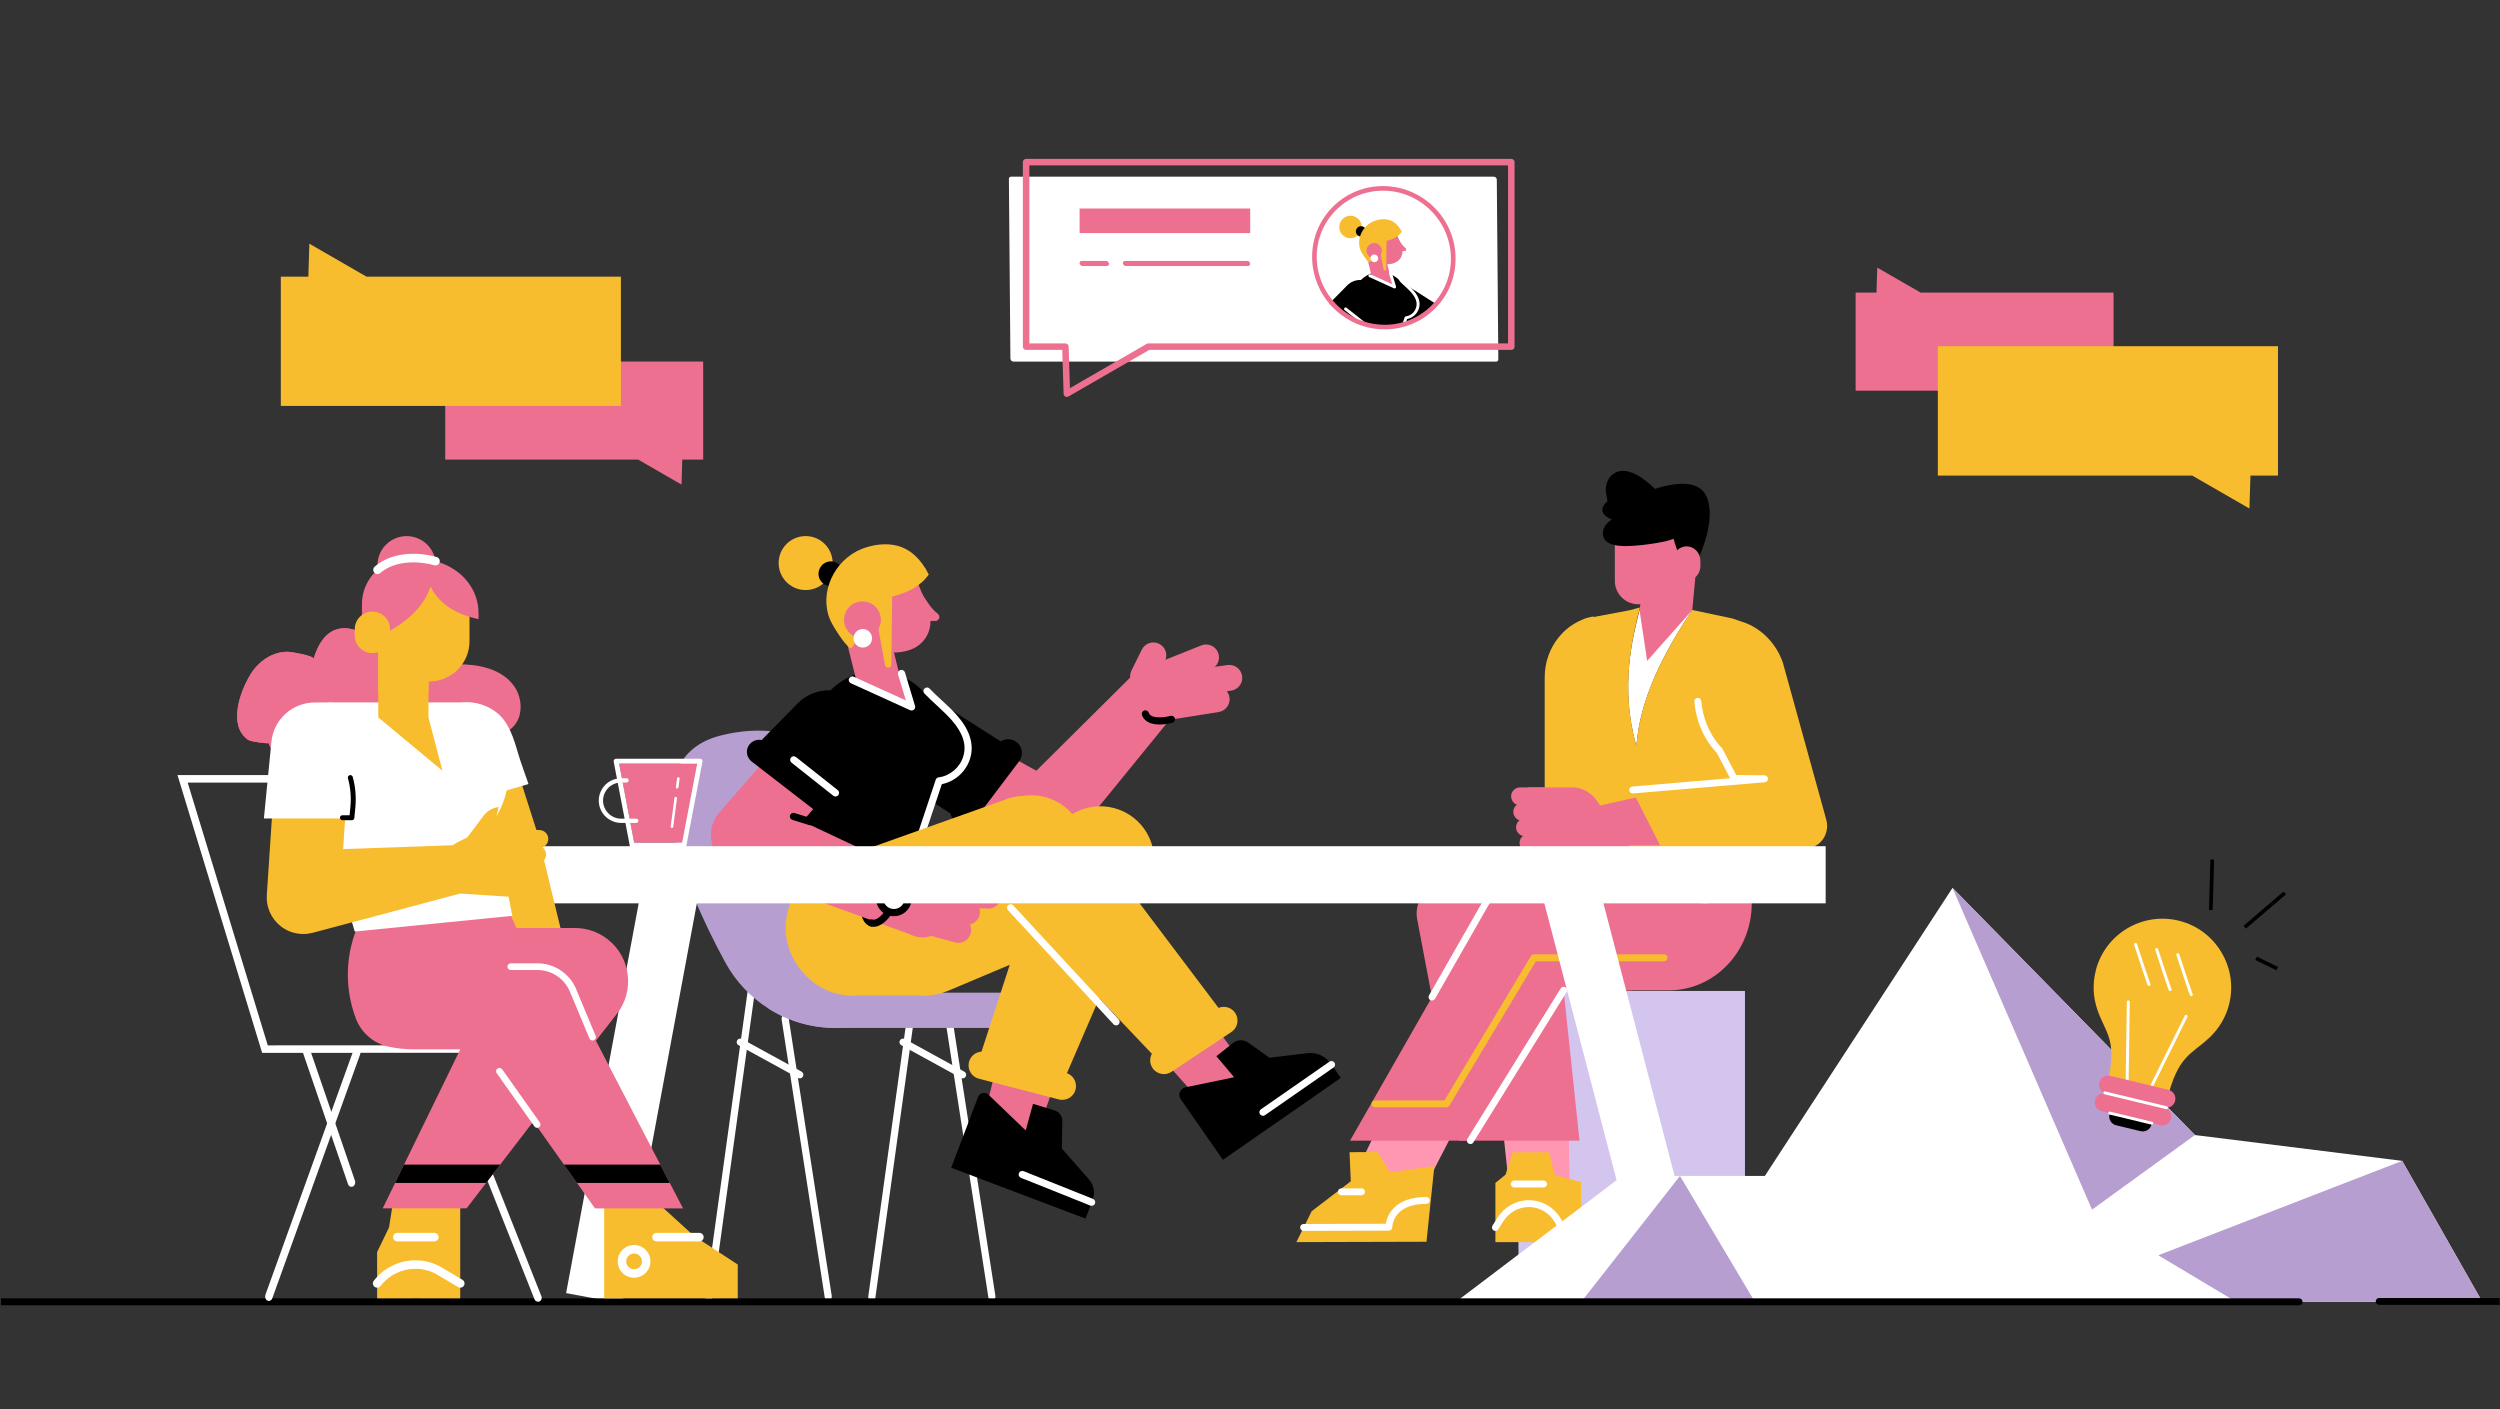 <svg width="1921" height="1083" viewBox="0 0 1921 1083" fill="none" xmlns="http://www.w3.org/2000/svg">
<rect x="0" y="0" width="1921" height="1083" fill="#333333" stroke="none"/>
<g clip-path="url(#clip0_5473_40257)">
<g clip-path="url(#clip1_5473_40257)">
<path d="M739.634 828.589C739.168 828.589 738.749 828.496 738.329 828.264L692.578 803.169C691.227 802.424 690.761 800.748 691.507 799.444C692.252 798.094 693.929 797.629 695.234 798.373L740.985 823.468C742.336 824.213 742.802 825.889 742.056 827.193C741.544 828.124 740.612 828.636 739.634 828.636V828.589Z" fill="white"/>
<path d="M669.893 1000.3C669.893 1000.3 669.567 1000.3 669.427 1000.25C667.936 999.923 666.958 998.061 667.19 996.152L696.915 781.8C697.194 779.891 698.592 778.588 700.083 778.96C701.574 779.286 702.552 781.148 702.319 783.057L672.595 997.409C672.362 999.132 671.197 1000.34 669.893 1000.34V1000.3Z" fill="white"/>
<path d="M762.19 999.877C760.885 999.877 759.767 998.713 759.487 997.037L726.362 783.523C726.082 781.615 727.014 779.752 728.505 779.38C729.996 779.007 731.44 780.264 731.72 782.173L764.845 995.687C765.125 997.596 764.193 999.458 762.702 999.831C762.516 999.831 762.329 999.877 762.143 999.877H762.19Z" fill="white"/>
<path d="M544.701 1000.3C544.701 1000.3 544.375 1000.3 544.235 1000.25C542.745 999.923 541.766 998.061 541.999 996.152L579.364 726.49C579.644 724.581 581.041 723.277 582.532 723.65C584.023 723.975 585.001 725.838 584.769 727.747L547.403 997.409C547.171 999.132 546.006 1000.34 544.701 1000.34V1000.3Z" fill="white"/>
<path d="M636.443 999.877C635.139 999.877 634.021 998.713 633.741 997.037L600.616 783.523C600.336 781.615 601.268 779.752 602.759 779.38C604.25 779.007 605.694 780.264 605.974 782.173L639.099 995.687C639.379 997.596 638.447 999.458 636.956 999.831C636.77 999.831 636.583 999.877 636.397 999.877H636.443Z" fill="white"/>
<path d="M590.547 774.96C605.689 784.551 623.439 789.858 642.029 789.858H794.331C801.832 789.858 807.888 783.806 807.888 776.31C807.888 772.585 806.351 769.187 803.928 766.719C801.506 764.252 798.058 762.762 794.331 762.762H604.058C597.023 762.762 591.246 768.116 590.593 774.96H590.547Z" fill="#B79ED1"/>
<path d="M557.284 739.477C565.297 754.236 576.851 766.341 590.549 775.001C605.69 784.592 623.441 789.899 642.03 789.899C669.146 789.899 692.348 779.284 709.213 762.803C741.08 731.609 735.769 683.328 706.045 641.659C664.766 583.788 614.822 549.708 553.929 565.118C484.743 582.624 524.251 678.719 557.284 739.477Z" fill="#B79ED1"/>
<path d="M614.544 828.589C614.078 828.589 613.659 828.496 613.239 828.264L567.488 803.169C566.137 802.424 565.671 800.748 566.417 799.444C567.162 798.094 568.839 797.629 570.144 798.373L615.895 823.468C617.246 824.213 617.712 825.889 616.967 827.193C616.454 828.124 615.522 828.636 614.544 828.636V828.589Z" fill="white"/>
<path d="M796.105 648.459C791.819 648.459 787.44 647.388 783.386 645.2L685.921 591.472C673.202 584.442 668.543 568.426 675.578 555.716C682.613 543.006 698.64 538.35 711.359 545.38L808.824 599.108C821.543 606.138 826.202 622.154 819.167 634.864C814.369 643.57 805.377 648.459 796.105 648.459Z" fill="#ED7091"/>
<path d="M774.81 573.41L736.792 629.326L690.435 599.203C674.082 590.403 667.933 569.964 676.785 553.623C685.59 537.281 706.043 531.135 722.396 539.981L774.856 573.456L774.81 573.41Z" fill="black"/>
<path d="M740.803 633.934C738.566 633.934 736.33 633.235 734.42 631.792C729.761 628.254 728.829 621.642 732.37 616.987L766.241 572.198C769.781 567.542 776.397 566.611 781.056 570.15C785.715 573.688 786.647 580.299 783.106 584.955L749.235 629.743C747.139 632.49 744.017 633.934 740.803 633.934Z" fill="black"/>
<path d="M653.027 764.9H712.523L707.584 720.344H653.027V764.9Z" fill="#F8BD2E"/>
<path d="M598.326 433.501C598.792 444.955 608.436 453.847 619.897 453.382C631.358 452.916 640.257 443.279 639.791 431.825C639.325 420.372 629.681 411.48 618.22 411.945C606.759 412.411 597.86 422.048 598.326 433.501Z" fill="#F8BD2E"/>
<path d="M633.975 449.284C638.587 451.705 644.271 449.936 646.694 445.326L646.787 445.14C649.21 440.531 647.439 434.851 642.827 432.43C638.214 430.009 632.53 431.778 630.108 436.387L630.015 436.574C627.592 441.183 629.362 446.863 633.975 449.284Z" fill="black"/>
<path d="M816.138 816.44L796.523 872.123L756.969 854.757L772.576 791.346L816.138 816.44Z" fill="#ED7091"/>
<path d="M730.929 897.309L834.126 936.371L838.552 924.731L839.623 921.938C841.627 916.584 840.555 910.578 836.781 906.295L827.231 895.4L815.909 882.457L816.282 861.366C816.329 857.688 813.952 854.383 810.412 853.312L793.779 848.191L788.142 868.629L759.536 841.16C756.973 838.739 752.78 839.67 751.522 842.976L735.309 885.716L730.883 897.355L730.929 897.309Z" fill="black"/>
<path d="M924.875 776.4L959.724 824.075L923.011 846.842L879.496 798.143L924.875 776.4Z" fill="#ED7091"/>
<path d="M910.951 524.52C913.047 531.317 911.184 539.139 905.22 545.098L826.064 642.311C815.675 653.997 797.784 655.067 786.09 644.685C774.396 634.303 773.324 616.424 783.714 604.739L870.93 518.141C879.969 509.062 894.971 507.759 904.428 515.208C907.69 517.769 909.833 520.981 910.951 524.52Z" fill="#ED7091"/>
<path d="M881.18 533.276C877.22 533.276 873.493 530.902 871.955 527.038C869.905 521.963 872.375 516.19 877.499 514.141L923.064 495.937C928.143 493.889 933.92 496.356 935.97 501.478C938.02 506.552 935.55 512.325 930.425 514.374L884.861 532.578C883.649 533.044 882.391 533.276 881.18 533.276Z" fill="#ED7091"/>
<path d="M890.686 538.349C885.794 538.349 881.554 534.764 880.856 529.782C880.11 524.335 883.884 519.353 889.335 518.562L943.239 511.02C948.69 510.275 953.675 514.046 954.468 519.493C955.213 524.94 951.439 529.922 945.988 530.714L892.084 538.256C891.618 538.302 891.152 538.349 890.686 538.349Z" fill="#ED7091"/>
<path d="M899.489 552.878C894.69 552.878 890.45 549.386 889.705 544.497C888.866 539.097 892.547 534.022 897.951 533.137L933.36 527.504C938.764 526.666 943.842 530.344 944.728 535.744C945.566 541.145 941.886 546.22 936.481 547.105L901.073 552.738C900.56 552.831 900.001 552.878 899.489 552.878Z" fill="#ED7091"/>
<path d="M878.286 529.599C876.795 529.599 875.304 529.273 873.906 528.575C868.968 526.154 866.964 520.195 869.387 515.306L877.354 499.197C879.776 494.262 885.74 492.26 890.632 494.681C895.57 497.102 897.574 503.061 895.151 507.95L887.184 524.059C885.46 527.551 881.92 529.599 878.286 529.599Z" fill="#ED7091"/>
<path d="M707.628 647.665L618.176 682.397L618.316 574.616C619.387 561.58 623.673 549.754 630.103 540.117C640.306 524.985 655.96 515.395 673.338 515.395C687.548 515.395 700.64 521.82 710.47 532.388C712.474 534.576 714.384 536.904 716.108 539.418C716.434 539.884 716.76 540.396 717.086 540.908C726.031 554.689 728.966 571.497 725.798 587.606L707.582 647.665H707.628Z" fill="black"/>
<path d="M691.878 579.6C694.534 593.613 708.045 602.878 722.068 600.225C736.092 597.571 745.363 584.069 742.708 570.055C740.052 556.041 705.622 528.572 705.622 528.572C692.903 535.09 689.223 565.539 691.832 579.6H691.878Z" fill="black"/>
<path d="M706.047 649.575C705.767 649.575 705.488 649.575 705.161 649.435C703.717 648.969 702.925 647.386 703.438 645.943L718.999 599.199C719.325 598.221 720.163 597.523 721.142 597.337C721.188 597.337 721.328 597.337 721.375 597.337C730.134 596.08 737.588 589.748 740.197 581.135C742.853 572.382 739.964 563.303 731.345 553.433C727.944 549.522 724.03 545.937 719.93 542.119C716.762 539.186 713.454 536.16 710.333 532.901C709.261 531.783 709.308 530.061 710.426 529.037C711.544 527.966 713.268 528.012 714.293 529.13C717.321 532.296 720.536 535.275 723.658 538.115C727.897 542.026 731.904 545.704 735.491 549.848C745.322 561.115 748.676 572.196 745.462 582.764C742.387 592.867 733.954 600.456 723.704 602.551L708.656 647.712C708.283 648.876 707.211 649.575 706.047 649.575Z" fill="white"/>
<path d="M711.401 764.856C694.396 764.856 678.229 754.846 671.194 738.225C661.829 716.064 672.219 690.457 694.396 681.099L823.123 626.766C845.3 617.408 870.925 627.79 880.289 649.952C889.654 672.113 879.264 697.72 857.087 707.078L728.36 761.411C722.815 763.739 717.085 764.856 711.401 764.856Z" fill="#F8BD2E"/>
<path d="M603.641 715.131C603.734 717.366 604.013 719.6 604.433 721.789C608.067 741.203 623.255 758.336 642.497 763.411C646.27 764.389 649.997 764.854 653.631 764.901C675.203 765.041 694.351 749.863 712.847 739.9C731.996 729.564 751.144 719.228 770.339 708.845C781.381 702.886 792.376 695.809 803.884 690.734C824.802 681.516 834.26 657.12 825.035 636.262C815.811 615.358 791.398 605.906 770.525 615.125C737.866 626.764 705.206 638.404 672.547 650.043C657.964 655.258 641.565 658.936 628.52 667.688C626.516 668.992 624.606 670.435 622.789 672.018C610.536 682.633 602.988 698.836 603.734 715.131H603.641Z" fill="#F8BD2E"/>
<path d="M761.02 679.14L891.611 816.579L942.627 782.685C942.627 782.685 942.301 782.312 942.115 782.126L824.01 625.645C809.241 608.279 783.104 606.138 765.726 620.943C748.348 635.748 746.205 661.821 761.02 679.187V679.14Z" fill="#F8BD2E"/>
<path d="M669.476 711.871C669.196 711.871 668.87 711.824 668.591 711.731C660.81 709.077 658.807 695.575 664.025 680.304C669.196 665.033 679.027 655.489 686.807 658.143C688.252 658.608 688.997 660.191 688.531 661.635C688.065 663.078 686.481 663.87 685.037 663.357C681.03 662.007 673.436 669.736 669.243 682.074C665.05 694.458 666.401 705.213 670.361 706.563C671.805 707.029 672.551 708.612 672.085 710.055C671.712 711.219 670.641 711.917 669.476 711.917V711.871Z" fill="black"/>
<path d="M751.52 816.298L816.186 833.059L884.207 675.414C892.267 654.044 881.459 630.207 860.074 622.199C838.689 614.144 814.835 624.946 806.822 646.316L751.52 816.298Z" fill="#F8BD2E"/>
<path d="M713.037 689.99C708.611 689.99 704.604 687.057 703.44 682.587C702.042 677.28 705.21 671.879 710.521 670.482L727.899 665.92C733.21 664.523 738.615 667.689 740.013 672.997C741.41 678.304 738.242 683.705 732.931 685.102L715.553 689.664C714.714 689.897 713.876 689.99 713.037 689.99Z" fill="#ED7091"/>
<path d="M572.567 667.969C566.417 667.969 560.267 665.827 555.282 661.497C544.333 651.953 543.169 635.332 552.72 624.344L621.859 544.963C631.41 534.022 648.042 532.858 659.038 542.403C669.986 551.947 671.151 568.568 661.6 579.556L592.461 658.937C587.243 664.896 579.928 667.969 572.567 667.969Z" fill="#ED7091"/>
<path d="M579.184 574.759L633.74 614.845L660.716 587.888C673.854 574.759 673.854 553.435 660.716 540.306C647.577 527.177 626.239 527.177 613.101 540.306L579.184 574.805V574.759Z" fill="black"/>
<path d="M631.831 624.625C629.827 624.625 627.824 623.973 626.1 622.669L577.554 585.144C573.454 581.978 572.708 576.111 575.876 572.061C579.044 567.964 584.915 567.219 588.968 570.385L637.515 607.91C641.615 611.076 642.36 616.942 639.192 620.993C637.375 623.367 634.58 624.625 631.784 624.625H631.831Z" fill="black"/>
<path d="M719.748 717.086C713.878 721.043 705.818 721.555 698.41 717.598L563.486 668.619C549.276 662.101 543.079 645.294 549.602 631.094C556.125 616.894 572.944 610.701 587.153 617.219L714.204 677C725.525 683.006 731.163 696.926 726.783 708.147C725.292 712.011 722.823 714.991 719.748 717.086Z" fill="#ED7091"/>
<path d="M759.434 698.183C759.434 698.183 759.154 698.183 758.968 698.183L704.272 695.716C698.774 695.483 694.534 690.827 694.814 685.333C695.047 679.84 699.659 675.603 705.203 675.882L759.9 678.35C765.397 678.583 769.637 683.238 769.358 688.732C769.125 694.04 764.745 698.23 759.434 698.23V698.183Z" fill="#ED7091"/>
<path d="M743.088 710.612C742.435 710.612 741.783 710.565 741.131 710.426L709.357 704.094C703.999 703.023 700.504 697.808 701.576 692.408C702.648 687.054 707.866 683.562 713.27 684.633L745.044 690.964C750.402 692.035 753.896 697.25 752.825 702.65C751.893 707.353 747.747 710.612 743.088 710.612Z" fill="#ED7091"/>
<path d="M736.417 724.439C735.579 724.439 734.694 724.346 733.808 724.113L707.392 716.99C702.081 715.546 698.959 710.099 700.403 704.838C701.848 699.53 707.299 696.411 712.563 697.854L738.98 704.978C744.291 706.421 747.413 711.868 745.968 717.129C744.757 721.552 740.75 724.485 736.371 724.485L736.417 724.439Z" fill="#ED7091"/>
<path d="M646.172 475.031L658.472 524.848L700.402 543.192L690.153 514.512L684.003 489.231L652.229 477.313L646.172 475.031Z" fill="#ED7091"/>
<path d="M700.41 545.939C700.037 545.939 699.618 545.846 699.292 545.706L653.774 524.988C652.376 524.336 651.77 522.706 652.423 521.356C653.075 519.959 654.705 519.354 656.057 520.006L696.077 538.21L690.067 518.283C689.648 516.84 690.44 515.304 691.931 514.838C693.375 514.419 694.913 515.211 695.378 516.7L703.112 542.447C703.438 543.471 703.112 544.589 702.274 545.287C701.761 545.752 701.109 545.985 700.457 545.985L700.41 545.939Z" fill="white"/>
<path d="M622.693 634.168C622.414 634.168 622.134 634.168 621.901 634.028L608.856 629.978C607.412 629.512 606.573 627.976 607.039 626.533C607.505 625.089 609.043 624.251 610.487 624.717L623.532 628.767C624.976 629.233 625.815 630.769 625.349 632.213C624.976 633.377 623.905 634.168 622.74 634.168H622.693Z" fill="black"/>
<path d="M907.315 844.699L932.566 880.968L939.695 891.211L1030.27 828.264L1023.14 818.022L1022.67 817.37C1018.62 811.55 1011.72 808.431 1004.69 809.269L992.527 810.712L975.476 812.761L959.123 801.121C955.628 798.654 950.923 798.747 947.522 801.401L934.663 811.597L948.314 827.752L910.949 835.481C906.802 836.366 904.845 841.161 907.268 844.653L907.315 844.699Z" fill="black"/>
<path d="M700.13 499.007C711.917 494.631 717.881 481.548 713.548 469.815L706.979 452.17C701.202 436.666 683.963 428.751 668.449 434.525C652.935 440.298 645.014 457.524 650.792 473.028L652.329 477.171C659.504 496.4 680.889 506.223 700.13 499.054V499.007Z" fill="#ED7091"/>
<path d="M710.889 436.531C706.509 429.501 700.779 423.588 693.091 420.515C684.472 417.117 674.595 417.815 665.836 420.515C665.044 420.748 664.252 421.027 663.46 421.307C662.994 421.493 662.528 421.633 662.109 421.819C641.237 430.153 628.844 455.387 638.022 476.617C639.886 480.901 649.064 495.706 653.257 497.894C656.565 499.617 660.851 479.783 664.578 479.551C668.306 479.318 672.033 477.688 674.316 474.755C677.484 470.751 677.577 465.164 677.437 460.043C684.519 458.832 691.554 457.156 698.03 454.083C702.083 452.175 705.857 449.754 709.118 446.727C710.563 445.377 713.684 441.513 713.684 441.513C713.684 441.513 711.448 437.276 710.935 436.438L710.889 436.531Z" fill="#F8BD2E"/>
<path d="M682.796 513.022C684.007 512.882 684.892 511.811 684.892 510.601L685.591 454.033L669.844 456.035L680.094 510.973C680.28 512.277 681.491 513.162 682.749 512.975L682.796 513.022Z" fill="#F8BD2E"/>
<path d="M648.689 478.057C649.668 485.785 656.749 491.279 664.53 490.255C672.264 489.277 677.761 482.201 676.736 474.425C675.711 466.65 668.676 461.203 660.896 462.227C653.162 463.205 647.664 470.282 648.689 478.057Z" fill="#ED7091"/>
<path d="M655.917 491.374C656.429 495.285 659.97 498.032 663.884 497.52C667.797 497.008 670.546 493.469 670.034 489.559C669.521 485.648 665.98 482.901 662.067 483.413C658.153 483.925 655.404 487.463 655.917 491.374Z" fill="white"/>
<path d="M707.073 453.707C711.313 461.063 715.646 467.861 720.445 471.492C721.749 472.47 722.262 474.286 721.377 475.636C720.817 476.52 719.886 477.126 718.721 477.126L705.676 477.219L707.073 453.707Z" fill="#ED7091"/>
<path d="M816.225 845.121C815.34 845.121 814.455 845.028 813.57 844.795L752.164 828.872C746.527 827.429 743.126 821.656 744.57 815.975C746.015 810.342 751.792 806.943 757.476 808.387L818.881 824.309C824.518 825.753 827.92 831.526 826.475 837.206C825.264 841.955 820.931 845.121 816.272 845.121H816.225Z" fill="#F8BD2E"/>
<path d="M857.602 787.898C856.856 787.898 856.111 787.619 855.599 787.014L774.532 699.392C773.507 698.275 773.554 696.552 774.672 695.528C775.79 694.503 777.514 694.55 778.539 695.667L859.605 783.289C860.63 784.407 860.584 786.129 859.465 787.153C858.953 787.666 858.254 787.898 857.602 787.898Z" fill="white"/>
<path d="M838.823 926.549C838.497 926.549 838.125 926.502 837.798 926.362L784.453 905.039C783.055 904.48 782.357 902.897 782.916 901.454C783.475 900.057 785.059 899.359 786.503 899.917L839.848 921.241C841.246 921.8 841.945 923.383 841.386 924.826C840.967 925.897 839.942 926.549 838.823 926.549Z" fill="white"/>
<path d="M891.013 556.692C885.608 556.692 879.551 555.249 877.502 549.429C876.989 547.985 877.734 546.449 879.179 545.937C880.623 545.425 882.161 546.17 882.673 547.613C884.537 552.921 895.625 551.105 899.399 550.081C900.843 549.662 902.38 550.546 902.8 551.989C903.219 553.433 902.334 554.969 900.89 555.388C900.517 555.481 895.998 556.738 891.013 556.738V556.692Z" fill="black"/>
<path d="M970.49 857.365C969.604 857.365 968.766 856.946 968.207 856.201C967.322 854.944 967.648 853.221 968.906 852.383L1021.55 815.788C1022.81 814.904 1024.53 815.23 1025.37 816.487C1026.26 817.744 1025.93 819.467 1024.67 820.305L972.027 856.899C971.561 857.225 971.002 857.411 970.443 857.411L970.49 857.365Z" fill="white"/>
<path d="M671.295 712.153C670.363 712.153 669.478 712.013 668.593 711.734C667.148 711.268 666.403 709.685 666.869 708.242C667.335 706.799 668.919 706.054 670.363 706.519C674.37 707.869 681.964 700.141 686.157 687.803C690.35 675.419 688.999 664.664 685.039 663.314C683.595 662.848 682.849 661.265 683.315 659.822C683.781 658.378 685.365 657.634 686.809 658.099C694.59 660.753 696.593 674.255 691.375 689.526C686.763 703.12 678.516 712.153 671.295 712.153Z" fill="black"/>
<path d="M684.425 700.976C690.342 702.326 696.213 698.602 697.564 692.689L698.216 689.802C699.567 683.89 695.84 678.023 689.923 676.673C684.006 675.323 678.136 679.048 676.785 684.96L676.132 687.847C674.781 693.76 678.508 699.626 684.425 700.976Z" fill="white"/>
<path d="M686.9 704.003C685.875 704.003 684.85 703.909 683.825 703.677C680.238 702.885 677.209 700.697 675.253 697.624C673.296 694.505 672.69 690.827 673.482 687.288L674.134 684.402C674.926 680.817 677.116 677.791 680.191 675.835C683.313 673.88 686.993 673.274 690.534 674.066C694.075 674.857 697.15 677.046 699.107 680.118C701.063 683.191 701.669 686.916 700.877 690.454L700.225 693.341C699.433 696.926 697.243 699.952 694.168 701.908C691.932 703.304 689.416 704.003 686.9 704.003ZM685.083 698.276C687.226 698.742 689.416 698.369 691.28 697.205C693.143 696.041 694.448 694.226 694.914 692.084L695.566 689.197C696.032 687.056 695.659 684.867 694.494 683.005C693.33 681.143 691.512 679.839 689.369 679.374C687.226 678.908 685.036 679.28 683.173 680.444C681.309 681.608 680.005 683.424 679.539 685.566L678.887 688.452C678.421 690.594 678.793 692.782 679.958 694.645C681.123 696.507 682.94 697.81 685.083 698.276Z" fill="black"/>
<path d="M894.356 825.335C890.955 825.335 887.601 823.659 885.551 820.632C882.336 815.79 883.641 809.226 888.486 806.013L934.517 775.425C939.362 772.212 945.931 773.516 949.146 778.358C952.361 783.2 951.056 789.764 946.211 792.977L900.18 823.565C898.363 824.776 896.36 825.335 894.356 825.335Z" fill="#F8BD2E"/>
<path d="M642.036 612.052C641.43 612.052 640.824 611.866 640.312 611.447L608.211 586.026C607 585.095 606.814 583.372 607.746 582.162C608.677 580.951 610.401 580.765 611.612 581.696L643.713 607.117C644.924 608.048 645.111 609.771 644.179 610.981C643.62 611.68 642.828 612.005 642.036 612.005V612.052Z" fill="white"/>
<path d="M1340.83 761.455H1166.77V1000.3H1340.83V761.455Z" fill="#D3C5ED"/>
<path d="M1117.76 867.887L1094.84 912.349H1036.46L1065.44 852.43L1117.76 867.887Z" fill="#FF96B2"/>
<path d="M1102.16 896.053L1096.1 954.157L996.117 954.437L1007.9 930.692L1037.95 907.693L1036.98 885.345L1058.55 885.252L1068.01 900.802L1102.16 896.053Z" fill="#F8BD2E"/>
<path d="M1001.7 945.824C1000.26 945.824 999.047 944.66 999.047 943.17C999.047 941.681 1000.21 940.517 1001.7 940.517L1064.83 940.33C1065.34 937.397 1066.74 932.555 1070.98 928.272C1076.48 922.639 1084.91 919.799 1096 919.752C1097.44 919.752 1098.66 920.916 1098.66 922.406C1098.66 923.896 1097.49 925.06 1096 925.06C1086.4 925.06 1079.27 927.434 1074.76 931.997C1069.86 936.978 1069.86 942.891 1069.86 942.938C1069.86 943.636 1069.58 944.334 1069.12 944.847C1068.61 945.359 1067.95 945.638 1067.21 945.638L1001.66 945.824H1001.7Z" fill="white"/>
<path d="M1030.73 918.448C1029.29 918.448 1028.07 917.284 1028.07 915.794C1028.07 914.305 1029.24 913.141 1030.73 913.141H1046.2C1047.64 913.141 1048.85 914.305 1048.85 915.794C1048.85 917.284 1047.69 918.448 1046.2 918.448H1030.73Z" fill="white"/>
<path d="M1155.22 871.189L1159.51 911.229H1206.1L1205.26 862.25L1155.22 871.189Z" fill="#FF96B2"/>
<path d="M1224.17 473.635L1231.2 481.876C1240.15 493.329 1243.92 508.274 1241.54 522.893L1233.21 593.102C1232.27 600.924 1226.92 607.302 1219.65 609.304L1208.62 645.355L1186.95 648.895L1186.94 563.724V520.332C1186.99 497.426 1202.64 477.778 1224.17 473.681V473.635Z" fill="#F8BD2E"/>
<path d="M1185.79 665.545L1254.55 760.988H1201.49L1213.69 876.498H1121.21L1088.93 706.19C1086.55 693.573 1094.94 681.514 1107.14 680.071L1185.79 665.545Z" fill="#ED7091"/>
<path d="M1300.35 468.792C1278.31 501.475 1260.14 536.952 1257.4 573.221C1244.3 527.594 1254.83 489.277 1259.82 468.931L1271.98 465.719L1300.35 468.838V468.792Z" fill="white"/>
<path d="M1331.61 475.404L1346.1 662.613L1211.31 659.54L1217.65 475.404L1252.31 468.886L1260.09 466.791C1255.11 487.137 1244.3 527.502 1257.39 573.129C1260.14 536.907 1278.31 501.383 1300.35 468.7L1331.56 475.311L1331.61 475.404Z" fill="#F8BD2E"/>
<path d="M1300.35 468.793L1265.68 507.808L1259.81 468.886L1269.92 397.979H1306.96L1300.35 468.793Z" fill="#ED7091"/>
<path d="M1226.59 619.643L1272.76 609.121L1284.31 649.673H1250.35L1226.59 619.643Z" fill="#ED7091"/>
<path d="M1276.86 464.323H1258.83C1248.91 464.323 1240.85 456.269 1240.85 446.352V397.979H1294.85V446.352C1294.85 456.269 1286.79 464.323 1276.86 464.323Z" fill="#ED7091"/>
<path d="M1300.72 405.566C1293.92 411.106 1285.95 414.784 1277.47 416.414C1270.76 417.717 1264 418.695 1257.25 419.207C1251.52 419.626 1245.56 420.045 1239.92 418.648C1236.1 417.671 1232.51 415.669 1231.72 411.246C1230.83 406.311 1234.7 401.375 1238.61 399.187C1238.61 399.187 1224.68 394.438 1235.07 385.266C1235.35 384.987 1233.95 378.003 1233.91 377.259C1233.4 367.109 1241.18 359.986 1250.68 362.22C1268.85 366.457 1277.84 388.665 1296.9 390.714C1312.92 392.436 1308.03 399.653 1300.72 405.612V405.566Z" fill="black"/>
<path d="M1265.12 378.145C1265.12 378.145 1301.79 361.943 1311.02 380.985C1320.24 400.027 1303.7 434.805 1298.67 439.647C1293.64 444.489 1283.62 405.66 1283.62 405.66L1265.12 378.145Z" fill="black"/>
<path d="M1295.97 446.122C1290.1 446.122 1285.3 441.14 1285.3 434.948V430.99C1285.3 424.845 1290.05 419.816 1295.97 419.816C1301.84 419.816 1306.59 424.798 1306.59 430.99V434.948C1306.59 441.093 1301.84 446.122 1295.97 446.122Z" fill="#ED7091"/>
<path d="M1149.07 908.951V954.438H1214.9V908.392L1194.82 902.992L1190.35 885.439H1162.26L1156.85 902.619L1149.07 908.951Z" fill="#F8BD2E"/>
<path d="M1149.07 945.872C1148.6 945.872 1148.09 945.732 1147.67 945.453C1146.41 944.662 1146.04 943.032 1146.83 941.775L1150.65 935.769C1156.01 927.296 1165.05 922.221 1174.78 922.221C1185.83 922.221 1195.8 928.646 1200.69 938.982L1201.43 940.564H1214.85C1216.34 940.564 1217.51 941.775 1217.51 943.218C1217.51 944.662 1216.3 945.872 1214.85 945.872H1199.76C1198.73 945.872 1197.8 945.267 1197.33 944.336L1195.84 941.216C1191.79 932.743 1183.73 927.482 1174.74 927.482C1166.82 927.482 1159.46 931.625 1155.08 938.563L1151.26 944.568C1150.74 945.36 1149.9 945.826 1149.02 945.826L1149.07 945.872Z" fill="white"/>
<path d="M1186.1 912.442H1163.55C1162.06 912.442 1160.9 911.232 1160.9 909.789C1160.9 908.345 1162.11 907.135 1163.55 907.135H1186.1C1187.59 907.135 1188.76 908.345 1188.76 909.789C1188.76 911.232 1187.55 912.442 1186.1 912.442Z" fill="white"/>
<path d="M1257.43 657.676L1226.64 614.797C1222.21 608.651 1215.27 605.02 1207.91 605.02H1174.5L1175.48 656.931L1257.48 657.676H1257.43Z" fill="#ED7091"/>
<path d="M1373.91 579.135C1371.35 579.135 1368.27 578.669 1364.78 577.365C1363.43 576.853 1362.73 575.317 1363.24 573.92C1363.76 572.57 1365.29 571.872 1366.69 572.384C1374.75 575.457 1379.55 572.663 1379.6 572.617C1380.85 571.825 1382.48 572.198 1383.28 573.455C1384.07 574.712 1383.7 576.341 1382.44 577.133C1382.25 577.272 1379.13 579.135 1373.91 579.135Z" fill="white"/>
<path d="M1331.61 475.402L1341.72 478.848C1354.85 484.202 1365.15 495.282 1369.95 509.203L1403.31 629.834C1406.34 640.822 1398.51 651.81 1387.61 651.856L1277.05 652.368L1254.5 607.952L1327.13 599.525L1307.94 503.942L1331.56 475.402H1331.61Z" fill="#F8BD2E"/>
<path d="M1254.55 609.676C1253.2 609.676 1252.03 608.652 1251.89 607.255C1251.75 605.812 1252.87 604.508 1254.31 604.368L1329.42 597.99L1319.07 578.296C1316.7 576.015 1304.07 562.792 1301.93 539.141C1301.79 537.698 1302.86 536.394 1304.35 536.254C1305.8 536.115 1307.1 537.186 1307.24 538.675C1309.38 562.047 1322.89 574.571 1323.03 574.711C1323.27 574.897 1323.45 575.177 1323.59 575.456L1334.12 595.522L1355.93 595.755C1357.32 595.755 1358.49 596.919 1358.53 598.316C1358.58 599.713 1357.51 600.923 1356.11 601.063L1254.78 609.676C1254.78 609.676 1254.64 609.676 1254.55 609.676Z" fill="white"/>
<path d="M1346.05 662.662V694.089C1346.05 731.055 1317.49 760.992 1282.27 760.992H1201.48L1129.83 876.502H1037.35L1100.29 766.253L1152.56 674.721L1185.78 665.549L1346.05 662.662Z" fill="#ED7091"/>
<path d="M1161.11 611.957C1161.11 608.139 1164.18 605.02 1168.05 605.02L1187.29 605.02L1181.42 618.847L1168.09 618.847C1164.27 618.847 1161.15 615.728 1161.15 611.91L1161.11 611.957Z" fill="#ED7091"/>
<path d="M1100.34 768.857C1099.87 768.857 1099.45 768.764 1099.03 768.484C1097.77 767.739 1097.31 766.156 1098.05 764.853L1138.82 693.48C1143.11 685.984 1150.93 681.328 1159.32 681.328H1236.7C1238.19 681.328 1239.36 682.539 1239.36 683.982C1239.36 685.425 1238.15 686.636 1236.7 686.636H1159.32C1152.84 686.636 1146.79 690.267 1143.43 696.087L1102.67 767.46C1102.15 768.298 1101.27 768.81 1100.34 768.81V768.857Z" fill="white"/>
<path d="M1162.83 623.832C1162.83 620.014 1165.9 616.895 1169.77 616.895L1183.09 616.895L1183.09 630.722L1169.77 630.722C1165.95 630.722 1162.83 627.603 1162.83 623.785L1162.83 623.832Z" fill="#ED7091"/>
<path d="M1129.83 879.106C1129.36 879.106 1128.85 878.967 1128.43 878.687C1127.17 877.896 1126.8 876.266 1127.59 875.009L1199.25 759.499C1200.04 758.242 1201.67 757.87 1202.93 758.661C1204.19 759.453 1204.56 761.082 1203.77 762.34L1132.11 877.849C1131.6 878.641 1130.76 879.106 1129.83 879.106Z" fill="white"/>
<path d="M1164.93 635.703C1164.93 631.885 1168.05 628.766 1171.87 628.766L1185.2 628.766L1185.2 642.593L1171.87 642.593C1168.05 642.593 1164.93 639.474 1164.93 635.656L1164.93 635.703Z" fill="#ED7091"/>
<path d="M1111.47 850.846H1056.49C1055 850.846 1053.84 849.635 1053.84 848.192C1053.84 846.749 1055.05 845.538 1056.49 845.538H1109.93L1176.37 734.638C1176.83 733.846 1177.72 733.334 1178.65 733.334H1278.68C1280.17 733.334 1281.33 734.544 1281.33 735.988C1281.33 737.431 1280.12 738.642 1278.68 738.642H1180.14L1113.7 849.542C1113.24 850.334 1112.35 850.846 1111.42 850.846H1111.47Z" fill="#F8BD2E"/>
<path d="M1168.98 643.664C1170.24 641.942 1172.29 640.824 1174.57 640.824L1187.9 640.824L1187.9 654.652L1174.57 654.652C1170.75 654.652 1167.63 651.579 1167.63 647.715C1167.63 646.178 1168.14 644.782 1168.98 643.618L1168.98 643.664Z" fill="#ED7091"/>
<path d="M1311.57 694.461C1310.36 694.461 1281.76 694.088 1274.49 677.327C1273.88 675.977 1274.49 674.441 1275.89 673.836C1277.24 673.23 1278.82 673.835 1279.38 675.232C1285.25 688.874 1311.34 689.2 1311.62 689.2C1313.11 689.2 1314.28 690.41 1314.28 691.853C1314.28 693.297 1313.06 694.507 1311.62 694.507L1311.57 694.461Z" fill="#F8BD2E"/>
<path d="M1402.84 650.227H322.566V694.131H1402.84V650.227Z" fill="white"/>
<path d="M478.198 1001.66L537.453 683.404L494.26 675.373L435.005 993.627L478.198 1001.66Z" fill="white"/>
<path d="M1309.2 989.596L1227.44 676.361L1184.93 687.443L1266.69 1000.68L1309.2 989.596Z" fill="white"/>
<path d="M1146.23 139.723H784.176L785.294 273.949H1147.39L1146.27 139.723H1146.23Z" fill="#F8BD2E"/>
<path d="M1150.14 138.045L1151.31 276.182C1151.31 277.16 1150.61 277.858 1149.63 277.858H778.729C778.17 277.858 777.564 277.625 777.098 277.16C776.679 276.741 776.399 276.135 776.399 275.577L775.234 137.44C775.234 136.462 775.933 135.764 776.912 135.764H1147.81C1148.42 135.764 1148.98 135.996 1149.44 136.462C1149.91 136.881 1150.14 137.486 1150.14 138.045Z" fill="white"/>
<path d="M865.101 204.391H958.979C960.051 204.391 960.796 203.507 960.61 202.436C960.423 201.365 959.445 200.48 958.327 200.48H864.448C863.377 200.48 862.631 201.365 862.818 202.436C863.004 203.507 863.982 204.391 865.101 204.391Z" fill="#ED7091"/>
<path d="M831.843 204.391H850.525C851.597 204.391 852.342 203.507 852.156 202.436C851.97 201.365 850.991 200.48 849.873 200.48H831.191C830.119 200.48 829.373 201.365 829.56 202.436C829.746 203.507 830.725 204.391 831.843 204.391Z" fill="#ED7091"/>
<path d="M960.662 160.207H829.559V179.109H960.662V160.207Z" fill="#ED7091"/>
<path d="M1161.28 266.36V124.592H788.465V266.36H818.655L819.773 302.489L882.436 266.36H1161.28Z" stroke="#ED7091" stroke-width="5" stroke-linejoin="round"/>
<path d="M342.129 353.145V277.814H540.322V353.145H524.249L523.689 372.373L490.378 353.145H342.129Z" fill="#ED7091"/>
<path d="M477.104 212.585V311.939H215.781V212.585H236.933L237.725 187.258L281.613 212.585H477.104Z" fill="#F8BD2E"/>
<path d="M1624.06 224.832V300.209H1425.86V224.832H1441.89L1442.5 205.65L1475.81 224.832H1624.06Z" fill="#ED7091"/>
<path d="M1489.03 365.436V266.035H1750.4V365.436H1729.25L1728.46 390.763L1684.52 365.436H1489.03Z" fill="#F8BD2E"/>
<path d="M1118.79 1000.3L1246.49 903.597H1356.12L1500.31 682.262L1686.58 872.171L1845.82 892.004L1907.37 1000.3H1118.79Z" fill="white"/>
<path d="M1500.3 682.262L1607.51 929.483L1686.57 872.171L1500.3 682.262Z" fill="#B79ED1"/>
<path d="M1845.82 892.004L1658.39 964.541L1718.21 1000.3H1907.37L1845.82 892.004Z" fill="#B79ED1"/>
<path d="M1215.04 1000.3H1348.43L1290.89 903.598L1215.04 1000.3Z" fill="#B79ED1"/>
<path d="M1931.08 1002.67H1828.16C1826.72 1002.67 1825.51 1001.46 1825.51 1000.02C1825.51 998.574 1826.72 997.363 1828.16 997.363H1931.08C1932.52 997.363 1933.74 998.574 1933.74 1000.02C1933.74 1001.46 1932.52 1002.67 1931.08 1002.67Z" fill="black"/>
<path d="M1766.66 1002.95H-3.61C-5.054 1002.95 -6.266 1001.74 -6.266 1000.29C-6.266 998.851 -5.054 997.641 -3.61 997.641H1766.62C1768.06 997.641 1769.27 998.851 1769.27 1000.29C1769.27 1001.74 1768.06 1002.95 1766.62 1002.95H1766.66Z" fill="black"/>
<path d="M1610.22 746.372C1617.11 717.786 1646.14 700.28 1674.75 707.589C1702.79 714.759 1719.94 743.578 1712.86 771.653C1710.34 781.709 1705.03 790.369 1698.04 797.027C1683.69 810.622 1673.49 810.575 1664.92 846.052L1664.31 848.613L1618.19 837.485L1619.02 833.994C1627.64 798.423 1617.86 794.373 1611.52 775.61C1608.45 766.485 1607.8 756.428 1610.27 746.372H1610.22Z" fill="#F8BD2E"/>
<path d="M1683.55 765.414C1684.02 765.507 1684.53 765.32 1684.76 764.901C1684.99 764.529 1684.99 764.063 1684.76 763.691C1684.11 762.201 1678.33 744.742 1674.56 733.196C1674.37 732.59 1673.72 732.264 1673.11 732.451C1672.51 732.637 1672.18 733.289 1672.37 733.894C1672.37 733.987 1674.88 741.623 1677.4 749.212C1682.62 764.948 1682.67 764.995 1683.18 765.274C1683.27 765.321 1683.41 765.367 1683.5 765.414H1683.55Z" fill="white"/>
<path d="M1667.29 761.503C1667.75 761.597 1668.27 761.41 1668.5 760.991C1668.73 760.619 1668.73 760.153 1668.5 759.781C1667.85 758.291 1662.07 740.832 1658.3 729.285C1658.11 728.68 1657.46 728.354 1656.85 728.541C1656.25 728.727 1655.92 729.379 1656.11 729.984C1656.11 730.077 1658.62 737.712 1661.14 745.301C1666.36 761.038 1666.4 761.084 1666.92 761.364C1667.01 761.41 1667.15 761.457 1667.24 761.503H1667.29Z" fill="white"/>
<path d="M1651.07 757.589C1651.54 757.683 1652.05 757.496 1652.29 757.077C1652.52 756.705 1652.52 756.239 1652.29 755.867C1651.63 754.377 1645.86 736.918 1642.08 725.371C1641.9 724.766 1641.24 724.44 1640.64 724.627C1640.03 724.813 1639.71 725.465 1639.89 726.07C1639.89 726.163 1642.41 733.798 1644.92 741.387C1650.14 757.124 1650.19 757.17 1650.7 757.45C1650.79 757.496 1650.93 757.543 1651.03 757.589H1651.07Z" fill="white"/>
<path d="M1652.42 836.879C1652.93 837.018 1653.45 836.739 1653.73 836.274L1680.8 781.475C1681.08 780.916 1680.8 780.218 1680.28 779.939C1679.72 779.659 1679.03 779.892 1678.75 780.451L1651.68 835.249C1651.4 835.808 1651.68 836.506 1652.19 836.786C1652.28 836.786 1652.33 836.832 1652.42 836.879Z" fill="white"/>
<path d="M1634.16 836.367C1634.16 836.367 1634.35 836.367 1634.4 836.367C1635 836.367 1635.56 835.855 1635.56 835.25L1636.54 769.883C1636.54 769.277 1636.03 768.719 1635.42 768.719C1634.81 768.719 1634.26 769.231 1634.26 769.836L1633.28 835.203C1633.28 835.762 1633.65 836.228 1634.16 836.321V836.367Z" fill="white"/>
<path d="M1626.1 864.674L1644.83 869.19C1648.6 870.074 1652.38 867.793 1653.26 864.022C1654.15 860.251 1651.86 856.48 1648.09 855.595L1629.36 851.079C1625.59 850.194 1621.81 852.476 1620.93 856.247C1620.04 860.018 1622.33 863.789 1626.1 864.674Z" fill="black"/>
<path d="M1618.23 840.23L1662.96 851.032C1666.73 851.916 1670.5 849.635 1671.39 845.864C1672.27 842.093 1669.99 838.322 1666.22 837.437L1621.49 826.636C1617.72 825.751 1613.94 828.032 1613.06 831.803C1612.17 835.575 1614.46 839.346 1618.23 840.23Z" fill="#ED7091"/>
<path d="M1614.97 853.779L1659.7 864.581C1663.47 865.465 1667.25 863.184 1668.13 859.413C1669.02 855.642 1666.73 851.87 1662.96 850.986L1618.23 840.184C1614.46 839.3 1610.68 841.581 1609.8 845.352C1608.91 849.123 1611.2 852.895 1614.97 853.779Z" fill="#ED7091"/>
<path d="M1617.07 840.835L1664.5 852.288C1665.1 852.428 1665.71 852.055 1665.85 851.45C1665.99 850.845 1665.61 850.239 1665.01 850.1L1617.58 838.647C1616.97 838.507 1616.37 838.879 1616.23 839.485C1616.09 840.09 1616.46 840.695 1617.07 840.835Z" fill="white"/>
<path d="M1620.89 856.384L1653.17 864.159C1653.78 864.298 1654.39 863.926 1654.53 863.321C1654.67 862.715 1654.29 862.11 1653.69 861.97L1621.4 854.195C1620.79 854.056 1620.19 854.428 1620.05 855.033C1619.91 855.639 1620.28 856.244 1620.89 856.384Z" fill="white"/>
<path d="M1734.19 735.08L1732.95 737.631L1749.22 745.593L1750.47 743.042L1734.19 735.08Z" fill="black"/>
<path d="M1698.47 660.421L1697.37 699.234L1700.21 699.315L1701.31 660.502L1698.47 660.421Z" fill="black"/>
<path d="M1754.7 685.058L1723.91 711.396L1725.76 713.554L1756.55 687.216L1754.7 685.058Z" fill="black"/>
<path d="M206.607 999.643C206.234 999.643 205.862 999.55 205.489 999.363C203.998 998.619 203.346 996.617 203.952 994.894L271.414 807.546C272.019 805.823 273.743 805.031 275.187 805.73C276.632 806.475 277.33 808.477 276.725 810.199L209.263 997.548C208.797 998.851 207.725 999.643 206.607 999.643Z" fill="white"/>
<path d="M270.059 911.975C268.894 911.975 267.823 911.183 267.403 909.833L232.973 809.454C232.368 807.732 233.113 805.73 234.557 805.031C236.048 804.333 237.726 805.171 238.331 806.894L272.761 907.272C273.367 908.995 272.621 910.997 271.177 911.695C270.804 911.882 270.478 911.928 270.105 911.928L270.059 911.975Z" fill="white"/>
<path d="M318.233 1002.95C317.861 1002.95 317.488 1002.86 317.115 1002.72C315.671 1002.07 314.972 1000.34 315.578 998.855L326.34 973.015C326.946 971.525 328.67 970.827 330.114 971.479C331.605 972.131 332.257 973.853 331.651 975.343L320.889 1001.18C320.423 1002.3 319.352 1003 318.233 1003V1002.95Z" fill="black"/>
<path d="M336.167 959.791C335.794 959.791 335.422 959.698 335.049 959.558C333.605 958.906 332.906 957.184 333.511 955.694L384.388 833.433C384.993 831.943 386.717 831.245 388.161 831.897C389.606 832.549 390.304 834.271 389.699 835.761L338.823 958.022C338.357 959.139 337.285 959.838 336.167 959.838V959.791Z" fill="black"/>
<path d="M413.369 1000.2C412.205 1000.2 411.133 999.506 410.714 998.389L345.954 835.157C345.348 833.668 346.094 831.945 347.538 831.34C349.029 830.735 350.706 831.479 351.312 832.969L416.072 996.201C416.677 997.691 415.932 999.413 414.487 1000.02C414.115 1000.16 413.789 1000.25 413.416 1000.25L413.369 1000.2Z" fill="white"/>
<path d="M201.426 809.038L136.387 595.57H283.75C285.334 595.57 286.639 596.874 286.639 598.457C286.639 600.04 285.334 601.343 283.75 601.343H144.214L205.759 803.264L445.091 803.125C446.675 803.125 447.979 804.428 447.979 806.011C447.979 807.594 446.675 808.898 445.091 808.898L201.473 809.038H201.426Z" fill="white"/>
<path d="M373.72 574.383L354.852 590.119L362.679 627.04L380.569 723.926H433.309L413.229 641.054L399.252 597.336L373.72 574.383Z" fill="#F8BD2E"/>
<path d="M353.636 927.432V997.641H289.762V962.117L298.94 943.122L301.409 927.432H353.636Z" fill="#F8BD2E"/>
<path d="M337.005 950.618C337.005 948.803 335.561 947.359 333.744 947.359H305.324C303.507 947.359 302.062 948.803 302.062 950.618C302.062 952.434 303.507 953.877 305.324 953.877H333.744C335.561 953.877 337.005 952.434 337.005 950.618Z" fill="white"/>
<path d="M356.482 987.867C357.414 986.331 356.901 984.329 355.364 983.398L339.71 974.086C333.513 970.362 326.385 968.406 319.117 968.406C306.677 968.406 294.75 974.319 287.156 984.236C286.085 985.726 286.411 987.728 287.855 988.799C289.299 989.869 291.349 989.59 292.421 988.147C298.757 979.859 308.727 974.924 319.117 974.924C325.174 974.924 331.137 976.554 336.355 979.673L352.009 988.985C352.522 989.311 353.128 989.45 353.687 989.45C354.805 989.45 355.876 988.892 356.482 987.867Z" fill="white"/>
<path d="M402.186 724.625V806.287H317.393C311.01 806.287 304.674 805.589 298.477 804.239C287.063 801.771 277.698 793.67 273.505 782.776C264.373 758.752 265.305 732.074 276.161 708.749L280.167 700.136L322.937 688.822L392.495 703.441L402.186 724.625Z" fill="#ED7091"/>
<path d="M296.279 794.756H442.617V713.094H296.279V794.756Z" fill="#ED7091"/>
<path d="M464.246 916.539V997.643H566.883V971.663L533.432 949.828L505.292 924.268L464.246 916.539Z" fill="#F8BD2E"/>
<path d="M307.003 553.667C312.36 582.719 266.237 580.95 266.237 580.95C220.718 611.259 206.275 570.846 206.275 570.846C206.602 571.778 192.578 569.822 190.761 568.565C174.734 557.484 184.658 530.9 192.625 518.003C198.821 507.994 209.537 500.637 221.371 500.824C223.42 500.824 241.637 503.85 240.938 506.317C253.238 465.579 284.267 490.022 284.267 490.022C329.04 498.682 307.003 553.713 307.003 553.713V553.667Z" fill="#ED7091"/>
<path d="M307.003 553.667C312.36 582.719 266.237 580.95 266.237 580.95C220.718 611.259 206.275 570.846 206.275 570.846C206.602 571.778 192.578 569.822 190.761 568.565C174.734 557.484 184.658 530.9 192.625 518.003C198.821 507.994 209.537 500.637 221.371 500.824C223.42 500.824 241.637 503.85 240.938 506.317C253.238 465.579 284.267 490.022 284.267 490.022C329.04 498.682 307.003 553.713 307.003 553.713V553.667Z" fill="#ED7091"/>
<path d="M308.638 522.988C304.538 525.549 295.173 530.67 296.385 535.466C296.944 537.654 300.624 540.587 302.115 542.17C319.167 559.955 343.114 569.313 367.714 567.87C378.01 567.265 390.589 564.844 396.599 555.532C402.097 547.012 400.653 535 394.875 526.992C385.278 513.584 366.782 510.231 351.267 510.464C349.217 510.464 347.167 510.604 345.118 510.79C332.212 511.954 319.54 516.098 308.591 522.988H308.638Z" fill="#ED7091"/>
<path d="M229.478 568.8C227.661 553.343 239.728 539.748 255.336 539.748H359.976C370.133 539.748 379.311 545.614 383.597 554.833C388.256 564.936 390.679 575.923 390.679 587.004V593.895C390.679 608.747 385.601 623.086 376.283 634.633L381.687 641.849L393.656 703.721L272.574 715.783L229.478 568.8Z" fill="white"/>
<path d="M290.652 492.354H329.229V551.249L339.944 592.22L290.652 551.249V492.354Z" fill="#F8BD2E"/>
<path d="M290.697 532.301H329.273V462.557H290.697V532.301Z" fill="#F8BD2E"/>
<path d="M314.5 434.34H325.262C344.876 434.34 360.763 450.216 360.763 469.817V492.723C360.763 509.81 346.926 523.637 329.828 523.637C305.135 523.637 285.102 503.617 285.102 478.942V463.717C285.102 447.469 298.286 434.293 314.546 434.293L314.5 434.34Z" fill="#F8BD2E"/>
<path d="M289.155 438.67C302.154 426.519 324.47 426.845 340.124 433.037C356.291 439.369 367.705 453.569 367.705 471.261V475.777C350.467 471.959 337.422 464.324 330.9 450.729C324.796 468.793 307.744 483.552 278.113 494.493V464.044C278.113 454.453 282.167 445.188 289.155 438.624V438.67Z" fill="#ED7091"/>
<path d="M312.453 456.734C324.829 456.734 334.862 446.708 334.862 434.34C334.862 421.972 324.829 411.945 312.453 411.945C300.076 411.945 290.043 421.972 290.043 434.34C290.043 446.708 300.076 456.734 312.453 456.734Z" fill="#ED7091"/>
<path d="M292.186 440.302C303.6 430.431 321.724 430.943 333.744 434.342C335.468 434.854 337.285 433.83 337.797 432.107C338.31 430.385 337.285 428.569 335.561 428.057C321.304 424.006 301.317 423.82 287.946 435.366C286.595 436.53 286.409 438.625 287.62 439.976C288.272 440.721 289.204 441.093 290.089 441.093C290.835 441.093 291.627 440.814 292.232 440.302H292.186Z" fill="white"/>
<path d="M341.438 543.332L349.87 541.004C360.679 538.025 372.327 540.446 381.225 547.197C390.962 554.646 394.736 567.403 398.044 578.716C400.374 586.678 403.449 594.546 406.104 602.461L354.855 617.173L341.484 543.286L341.438 543.332Z" fill="white"/>
<path d="M256.729 614.795L262.786 593.053C263.252 591.33 262.273 589.514 260.503 589.002C258.733 588.537 256.962 589.514 256.45 591.284L250.393 613.026C249.927 614.749 250.905 616.564 252.676 617.077C252.955 617.17 253.282 617.216 253.561 617.216C255.005 617.216 256.31 616.285 256.729 614.842V614.795Z" fill="white"/>
<path d="M272.574 488.301V483.505C272.574 476.01 278.631 469.957 286.132 469.957C293.633 469.957 299.689 476.01 299.689 483.505V488.301C299.689 495.797 293.633 501.849 286.132 501.849C278.631 501.849 272.574 495.797 272.574 488.301Z" fill="#F8BD2E"/>
<path d="M487.216 981.813C480.274 981.813 474.637 976.18 474.637 969.242C474.637 962.305 480.274 956.672 487.216 956.672C494.158 956.672 499.795 962.305 499.795 969.242C499.795 976.18 494.158 981.813 487.216 981.813ZM487.216 963.19C483.861 963.19 481.159 965.89 481.159 969.242C481.159 972.595 483.861 975.295 487.216 975.295C490.57 975.295 493.273 972.595 493.273 969.242C493.273 965.89 490.57 963.19 487.216 963.19Z" fill="white"/>
<path d="M540.7 950.618C540.7 948.803 539.255 947.359 537.438 947.359H504.453C502.636 947.359 501.191 948.803 501.191 950.618C501.191 952.434 502.636 953.877 504.453 953.877H537.438C539.255 953.877 540.7 952.434 540.7 950.618Z" fill="white"/>
<path d="M514.69 908.961L507.376 894.901L502.484 885.496L495.169 871.436L438.609 762.537L365.836 799.69L416.712 871.436L426.682 885.496L433.345 894.901L443.361 908.961L457.199 928.516H524.847L514.69 908.961Z" fill="#ED7091"/>
<path d="M361.241 790.787L321.919 871.425L315.071 885.486L310.458 894.89L303.61 908.951L294.059 928.505H358.539L373.541 908.951L384.35 894.89L391.571 885.486L402.38 871.425L425.721 840.976L361.241 790.787Z" fill="#ED7091"/>
<path d="M425.713 840.977L474.027 779.008C487.911 761.223 484.696 735.57 466.899 721.696C449.101 707.822 423.43 711.034 409.547 728.819L361.233 790.788C347.349 808.573 350.564 834.226 368.361 848.1C375.816 853.92 384.668 856.713 393.427 856.713C405.587 856.713 417.653 851.313 425.667 840.977H425.713Z" fill="#ED7091"/>
<path d="M240.238 716.761L389.838 676.955L347.674 649.485L263.672 652.419L266.84 604.93L210.746 601.205L205.016 687.756C204.41 696.788 208.23 705.541 215.219 711.314C220.297 715.504 226.633 717.693 233.063 717.693C235.485 717.693 237.908 717.367 240.284 716.761H240.238Z" fill="#F8BD2E"/>
<path d="M272.569 628.904H202.777L208.554 570.009C210.232 552.829 224.675 539.793 241.913 539.793H255.284L272.522 628.951L272.569 628.904Z" fill="white"/>
<path d="M310.45 894.891L303.602 908.951H373.533L384.342 894.891H310.45Z" fill="black"/>
<path d="M507.34 894.891H433.309L443.325 908.951H514.654L507.34 894.891Z" fill="black"/>
<path d="M475.656 586.77L487.304 647.574H524.11L535.757 586.77H475.656Z" fill="#ED7091"/>
<path d="M488.894 632.348H477.294C470.771 632.348 464.714 628.577 461.826 622.711C459.217 617.357 459.543 611.164 462.711 606.09C465.879 601.015 471.33 598.035 477.294 598.035H481.44C482.325 598.035 483.071 598.78 483.071 599.665C483.071 600.549 482.325 601.294 481.44 601.294H477.294C472.495 601.294 468.069 603.715 465.506 607.812C462.944 611.909 462.664 616.938 464.807 621.267C467.137 626.016 472.029 629.089 477.294 629.089H488.894C489.78 629.089 490.525 629.834 490.525 630.719C490.525 631.603 489.78 632.348 488.894 632.348Z" fill="white"/>
<path d="M525.652 651.3H485.724C484.839 651.3 484.047 650.648 483.907 649.764L471.561 585.235C471.468 584.676 471.561 584.117 471.934 583.698C472.306 583.279 472.819 583 473.378 583H537.951C538.511 583 539.023 583.233 539.396 583.698C539.768 584.164 539.908 584.676 539.768 585.235L527.422 649.764C527.236 650.648 526.49 651.3 525.605 651.3H525.652ZM487.308 647.576H524.161L535.762 586.771H475.707L487.308 647.576Z" fill="white"/>
<path d="M516.332 636.17C516.332 636.17 516.239 636.17 516.193 636.17C515.634 636.077 515.261 635.611 515.354 635.052L518.243 613.124C518.336 612.565 518.802 612.193 519.361 612.286C519.92 612.379 520.293 612.844 520.199 613.403L517.311 635.332C517.264 635.844 516.798 636.17 516.332 636.17Z" fill="white"/>
<path d="M520.336 605.904C520.336 605.904 520.243 605.904 520.197 605.904C519.638 605.811 519.265 605.346 519.358 604.787L520.243 598.083C520.336 597.524 520.802 597.152 521.361 597.245C521.92 597.338 522.293 597.803 522.2 598.362L521.315 605.066C521.268 605.579 520.802 605.904 520.336 605.904Z" fill="white"/>
<path d="M347.637 649.485L353.647 686.592L395.484 689.292C400.656 688.966 404.896 685.102 405.641 679.98L410.114 650.463C411.139 643.805 405.967 637.846 399.258 637.846H377.78C366.785 637.846 347.637 649.485 347.637 649.485Z" fill="#F8BD2E"/>
<path d="M456.279 799.313C457.6 798.762 458.224 797.259 457.674 795.938L442.699 760.032C437.671 748.002 426 740.227 412.934 740.227H392.491C391.06 740.227 389.922 741.364 389.922 742.794C389.922 744.224 391.06 745.361 392.491 745.361H412.934C423.908 745.361 433.707 751.89 437.928 762.013L452.902 797.919C453.306 798.909 454.26 799.496 455.288 799.496C455.618 799.496 455.949 799.423 456.279 799.313Z" fill="white"/>
<path d="M414.229 866.145C415.397 865.343 415.653 863.738 414.85 862.57L385.866 821.679C385.063 820.511 383.457 820.256 382.289 821.059C381.121 821.861 380.865 823.466 381.668 824.633L410.652 865.525C411.163 866.218 411.929 866.62 412.732 866.62C413.243 866.62 413.755 866.474 414.229 866.145Z" fill="white"/>
<path d="M272.271 628.532L273.063 620.233C273.801 612.398 273.118 604.563 271.042 596.974C270.769 595.964 269.703 595.363 268.692 595.636C267.682 595.909 267.081 596.974 267.354 597.984C269.321 605.137 269.949 612.48 269.266 619.851L268.638 626.43H263.119C262.054 626.43 261.207 627.277 261.207 628.341C261.207 629.406 262.054 630.252 263.119 630.252H270.386C271.37 630.252 272.216 629.488 272.298 628.505L272.271 628.532Z" fill="black"/>
<path d="M421.336 644.734C421.336 640.916 418.261 637.797 414.394 637.797H395.152L401.023 651.625H414.347C418.168 651.625 421.289 648.505 421.289 644.687L421.336 644.734Z" fill="#F8BD2E"/>
<path d="M419.614 656.609C419.614 652.791 416.539 649.672 412.672 649.672H399.348V663.5H412.672C416.493 663.5 419.614 660.38 419.614 656.562V656.609Z" fill="#F8BD2E"/>
<path d="M417.513 668.48C417.513 664.662 414.391 661.543 410.571 661.543H397.246V675.371H410.571C414.391 675.371 417.513 672.251 417.513 668.433V668.48Z" fill="#F8BD2E"/>
<path d="M413.458 676.442C412.2 674.719 410.151 673.602 407.868 673.602H394.543V687.429H407.868C411.688 687.429 414.81 684.356 414.81 680.492C414.81 678.956 414.297 677.559 413.458 676.395V676.442Z" fill="#F8BD2E"/>
<path d="M378.475 639.986L383.18 620.105L381.829 620.385C377.729 621.176 374.049 623.458 371.58 626.81L359.047 643.477L378.521 640.032L378.475 639.986Z" fill="#F8BD2E"/>
<mask id="mask0_5473_40257" style="mask-type:luminance" maskUnits="userSpaceOnUse" x="1006" y="140" width="112" height="112">
<path d="M1062.64 251.043C1050.72 251.043 1039.35 247.318 1029.7 240.241C1015.63 229.905 1007.11 213.377 1006.88 196.011C1006.69 181.346 1012.28 167.518 1022.58 157.089C1032.87 146.66 1046.62 140.934 1061.34 140.934C1091.72 140.934 1116.73 165.609 1117.11 195.965C1117.29 211.003 1111.52 225.063 1100.85 235.492C1090.64 245.502 1077.09 251.043 1062.69 251.043H1062.64Z" fill="white"/>
</mask>
<g mask="url(#mask0_5473_40257)">
<path d="M1102.57 233.071L1086.73 256.35L1067.4 243.779C1060.6 240.101 1058.03 231.628 1061.71 224.784C1065.39 217.986 1073.87 215.425 1080.72 219.103L1102.57 233.024V233.071Z" fill="black"/>
<path d="M1029.1 174.783C1029.28 179.532 1033.29 183.257 1038.09 183.071C1042.84 182.884 1046.57 178.881 1046.38 174.085C1046.2 169.29 1042.19 165.612 1037.39 165.798C1032.64 165.984 1028.91 169.988 1029.1 174.783Z" fill="#F8BD2E"/>
<path d="M1043.96 181.348C1045.87 182.372 1048.24 181.627 1049.27 179.672V179.579C1050.29 177.67 1049.59 175.295 1047.64 174.271C1045.73 173.247 1043.35 173.992 1042.33 175.901V175.994C1041.3 177.903 1042 180.277 1043.96 181.301V181.348Z" fill="black"/>
<path d="M1074.62 263.99L1037.39 278.469V233.588C1037.9 228.14 1039.67 223.205 1042.38 219.201C1046.62 212.87 1053.14 208.912 1060.41 208.912C1066.32 208.912 1071.77 211.566 1075.87 215.989C1076.71 216.873 1077.5 217.898 1078.2 218.922C1078.34 219.108 1078.48 219.341 1078.62 219.527C1082.35 225.254 1083.56 232.284 1082.26 238.988L1074.66 263.99H1074.62Z" fill="black"/>
<path d="M1068.05 235.635C1069.16 241.501 1074.8 245.319 1080.63 244.248C1086.5 243.13 1090.32 237.497 1089.24 231.677C1088.13 225.811 1073.78 214.404 1073.78 214.404C1068.47 217.105 1066.93 229.815 1068.05 235.635Z" fill="black"/>
<path d="M1073.96 264.781C1073.96 264.781 1073.73 264.781 1073.59 264.734C1072.98 264.548 1072.66 263.896 1072.84 263.291L1079.32 243.83C1079.46 243.411 1079.78 243.132 1080.2 243.085C1080.2 243.085 1080.25 243.085 1080.3 243.085C1083.98 242.573 1087.05 239.919 1088.12 236.334C1089.24 232.703 1088.03 228.931 1084.44 224.788C1083 223.158 1081.41 221.668 1079.69 220.085C1078.39 218.875 1076.99 217.618 1075.68 216.221C1075.26 215.756 1075.26 215.057 1075.68 214.592C1076.15 214.173 1076.85 214.173 1077.31 214.592C1078.57 215.895 1079.92 217.152 1081.23 218.363C1083 219.992 1084.68 221.529 1086.17 223.251C1090.27 227.954 1091.66 232.563 1090.31 236.939C1089.05 241.13 1085.51 244.295 1081.23 245.18L1074.98 263.989C1074.84 264.455 1074.38 264.781 1073.91 264.781H1073.96Z" fill="white"/>
<path d="M1021.13 233.632L1043.86 250.299L1055.09 239.079C1060.59 233.585 1060.59 224.739 1055.09 219.245C1049.6 213.752 1040.74 213.752 1035.25 219.245L1021.13 233.585V233.632Z" fill="black"/>
<path d="M1049.04 192.102L1054.12 212.82L1071.59 220.455L1067.35 208.536L1064.79 198.014L1051.55 193.033L1049.04 192.102Z" fill="#ED7091"/>
<path d="M1071.58 221.62C1071.58 221.62 1071.25 221.62 1071.12 221.527L1052.15 212.914C1051.59 212.635 1051.31 211.983 1051.59 211.378C1051.87 210.819 1052.53 210.54 1053.13 210.819L1069.81 218.408L1067.29 210.121C1067.11 209.515 1067.43 208.864 1068.04 208.677C1068.65 208.491 1069.3 208.817 1069.48 209.422L1072.7 220.13C1072.84 220.55 1072.7 221.015 1072.37 221.341C1072.14 221.527 1071.91 221.62 1071.63 221.62H1071.58Z" fill="white"/>
<path d="M1071.5 202.068C1076.39 200.253 1078.91 194.805 1077.09 189.917L1074.34 182.561C1071.92 176.089 1064.74 172.83 1058.31 175.205C1051.84 177.626 1048.58 184.796 1050.95 191.221L1051.6 192.943C1054.59 200.951 1063.48 205.048 1071.5 202.068Z" fill="#ED7091"/>
<path d="M1075.96 176.041C1074.15 173.108 1071.77 170.64 1068.56 169.383C1064.97 167.986 1060.82 168.266 1057.19 169.383C1056.86 169.476 1056.54 169.616 1056.21 169.709C1056.02 169.802 1055.84 169.849 1055.65 169.942C1046.94 173.434 1041.81 183.909 1045.63 192.755C1046.38 194.524 1050.25 200.717 1051.97 201.601C1053.37 202.3 1055.14 194.059 1056.67 193.966C1058.21 193.873 1059.8 193.174 1060.73 191.964C1062.03 190.288 1062.08 187.96 1062.03 185.818C1064.97 185.306 1067.9 184.608 1070.61 183.351C1072.28 182.559 1073.87 181.535 1075.22 180.278C1075.82 179.719 1077.13 178.089 1077.13 178.089C1077.13 178.089 1076.2 176.32 1075.96 175.994V176.041Z" fill="#F8BD2E"/>
<path d="M1064.27 207.932C1064.78 207.886 1065.15 207.42 1065.15 206.908L1065.43 183.35L1058.86 184.188L1063.15 207.048C1063.24 207.606 1063.71 207.979 1064.27 207.886V207.932Z" fill="#F8BD2E"/>
<path d="M1050.06 193.36C1050.48 196.573 1053.42 198.854 1056.63 198.435C1059.85 198.016 1062.13 195.083 1061.71 191.871C1061.29 188.658 1058.35 186.377 1055.14 186.796C1051.93 187.215 1049.64 190.148 1050.06 193.36Z" fill="#ED7091"/>
<path d="M1053.09 198.902C1053.28 200.532 1054.77 201.649 1056.4 201.463C1058.03 201.276 1059.15 199.787 1058.96 198.157C1058.77 196.528 1057.28 195.41 1055.65 195.596C1054.02 195.783 1052.9 197.272 1053.09 198.902Z" fill="white"/>
<path d="M1074.38 183.211C1076.15 186.283 1077.92 189.123 1079.97 190.613C1080.53 191.032 1080.72 191.777 1080.35 192.336C1080.11 192.708 1079.74 192.941 1079.23 192.941H1073.78L1074.38 183.164V183.211Z" fill="#ED7091"/>
<path d="M1047.31 249.137C1047.08 249.137 1046.8 249.043 1046.61 248.904L1033.24 238.289C1032.73 237.916 1032.68 237.171 1033.06 236.659C1033.43 236.147 1034.18 236.1 1034.69 236.473L1048.06 247.088C1048.57 247.461 1048.62 248.205 1048.25 248.718C1048.01 248.997 1047.69 249.137 1047.36 249.137H1047.31Z" fill="white"/>
</g>
<path d="M1064 253.093C1052.07 253.093 1040.7 249.369 1031.06 242.292C1016.99 231.956 1008.46 215.428 1008.23 198.062C1008.04 183.396 1013.64 169.569 1023.93 159.14C1034.23 148.711 1047.97 142.984 1062.69 142.984C1093.07 142.984 1118.09 167.66 1118.46 198.016C1118.65 213.054 1112.87 227.114 1102.2 237.543C1092 247.553 1078.44 253.093 1064.05 253.093H1064ZM1062.69 146.523C1048.95 146.523 1036.09 151.877 1026.45 161.607C1016.8 171.338 1011.63 184.281 1011.77 198.016C1011.96 214.264 1019.97 229.721 1033.16 239.405C1042.15 246.017 1052.82 249.555 1064 249.555C1077.46 249.555 1090.14 244.387 1099.69 235.029C1109.66 225.252 1115.06 212.123 1114.88 198.062C1114.5 169.662 1091.11 146.523 1062.69 146.523Z" fill="#ED7091"/>
</g>
</g>
<defs>
<clipPath id="clip0_5473_40257">
<rect width="1920" height="1081.76" fill="white" transform="translate(0.734 0.945)"/>
</clipPath>
<clipPath id="clip1_5473_40257">
<rect width="1940" height="1080" fill="white" transform="translate(-6.266 -0.695)"/>
</clipPath>
</defs>
</svg>
